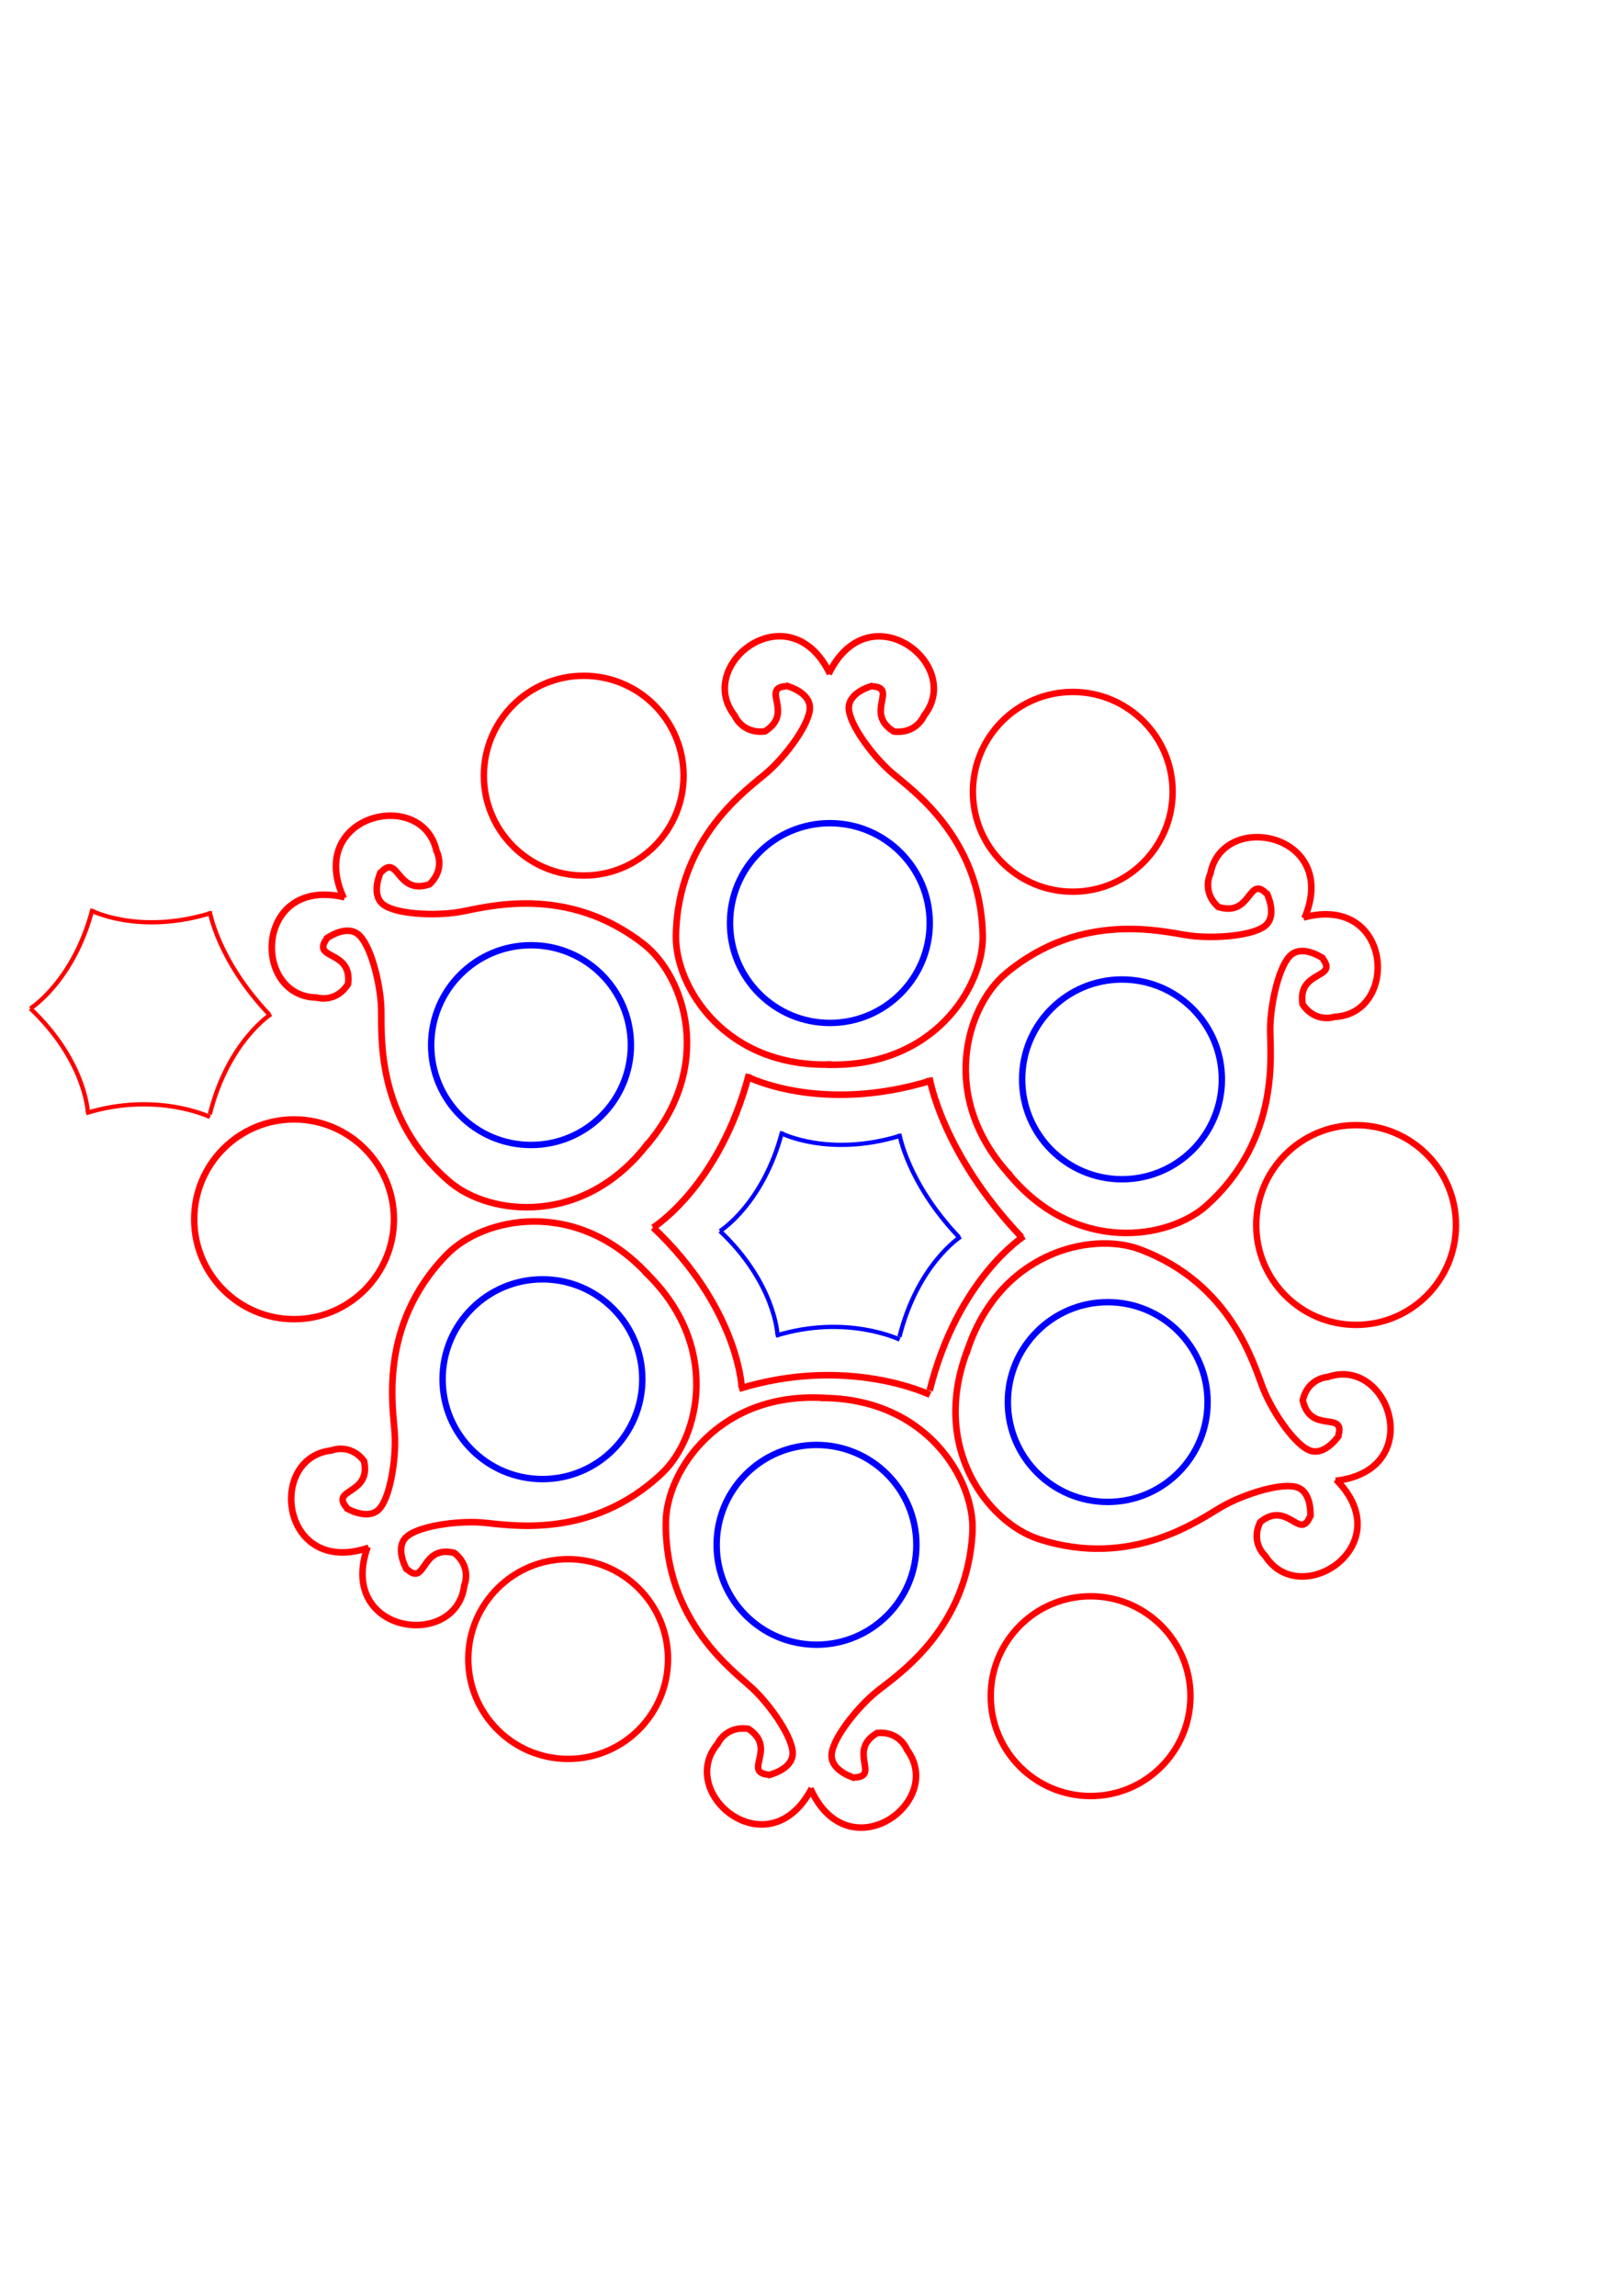 <?xml version="1.0" encoding="UTF-8" standalone="no"?> <svg xmlns:inkscape="http://www.inkscape.org/namespaces/inkscape" xmlns:sodipodi="http://sodipodi.sourceforge.net/DTD/sodipodi-0.dtd" xmlns="http://www.w3.org/2000/svg" xmlns:svg="http://www.w3.org/2000/svg" width="210mm" height="297mm" viewBox="0 0 210 297" version="1.1" id="svg5" xml:space="preserve" sodipodi:docname="Layers design idea.svg" inkscape:version="1.2.2 (732a01da63, 2022-12-09)"><defs id="defs2"></defs><g id="layer1"><g id="g2756" style="stroke:#ff0000"><path style="fill:none;stroke:#ff0000;stroke-width:0.85" d="m 96.908,138.962 c -3.788,14.497 -12.407,19.852 -12.407,19.852" id="path2258"></path><path style="fill:none;stroke:#ff0000;stroke-width:0.85" d="m 120.426,139.807 c -14.33,4.378 -23.801,-0.545 -23.801,-0.545" id="path2258-9"></path><path style="fill:none;stroke:#ff0000;stroke-width:0.85" d="m 84.515,158.799 c 10.885,10.297 11.431,20.43 11.431,20.43" id="path2258-5"></path><path style="fill:none;stroke:#ff0000;stroke-width:0.85" d="m 95.619,179.664 c 14.11,-4.369 24.713,0.773 24.713,0.773" id="path2258-0"></path><path style="fill:none;stroke:#ff0000;stroke-width:0.85" d="m 120.288,179.9 c 3.637,-14.536 12.2,-19.98 12.2,-19.98" id="path2258-7"></path><path style="fill:none;stroke:#ff0000;stroke-width:0.85" d="M 132.154,160.023 C 121.834,149.16 120.262,139.404 120.262,139.404" id="path2258-01"></path></g><g id="g2516-5-8-7" transform="matrix(-0.185,0.633,-0.633,-0.185,256.389,129.251)"><g id="g2353-0-6-0"></g><g id="g2353-8-0-7-7" transform="matrix(0.031,1,1,-0.031,-95.265,97.561)"></g><g id="g2748-5-4"></g></g><g id="g411" transform="translate(11.451,-105.465)" style="stroke:#ff0000"><g id="g2516-5-6" transform="rotate(43.473,-13.773,235.023)" style="stroke:#ff0000"><g id="g2353-0-9" style="stroke:#ff0000"></g><g id="g2353-8-0-5" transform="matrix(0.031,1,1,-0.031,-95.265,97.561)" style="stroke:#ff0000"></g><g id="g2748-1" style="stroke:#ff0000"><path style="fill:none;stroke:#ff0000;stroke-width:0.85" d="m 36.569,128.906 c -3.628,-11.404 11.92,-12.996 12.669,-4.571 0,0 0.952,2.399 -1.437,4.179 -4.438,0.91 -3.434,-4.485 -6.008,-2.351" id="path2347-8-8" transform="translate(1.3549328e-6)"></path><path style="fill:none;stroke:#ff0000;stroke-width:0.85" d="m 41.793,126.033 c 0,0 -1.698,2.612 -0.392,4.179 1.306,1.567 6.53,2.481 9.795,2.351 3.265,-0.131 14.105,-1.959 23.117,7.183 4.672,4.74 7.183,16.848 -3.134,25.99" id="path2349-7-1" transform="translate(1.3549328e-6)"></path><path style="fill:none;stroke:#ff0000;stroke-width:0.85" d="m 36.682,128.777 c -11.194,-4.23 -13.612,11.211 -5.239,12.407 0,0 2.345,1.079 4.25,-1.212 1.145,-4.383 -4.296,-3.668 -2.027,-6.124" id="path2347-8-8-9"></path><path style="fill:none;stroke:#ff0000;stroke-width:0.85" d="m 33.535,133.84 c 0,0 2.699,-1.556 4.194,-0.169 1.495,1.388 2.13,6.653 1.826,9.907 -0.304,3.253 -2.708,13.981 5.942,23.467 4.484,4.918 16.441,8.07 26.12,-1.746" id="path2349-7-1-9"></path></g></g></g><g id="g411-3" transform="rotate(49.058,213.244,235.525)" style="stroke:#ff0000"><g id="g2516-5-6-7" transform="rotate(43.473,-13.773,235.023)" style="stroke:#ff0000"><g id="g2353-0-9-3" style="stroke:#ff0000"></g><g id="g2353-8-0-5-6" transform="matrix(0.031,1,1,-0.031,-95.265,97.561)" style="stroke:#ff0000"></g><g id="g2748-1-9" style="stroke:#ff0000"><path style="fill:none;stroke:#ff0000;stroke-width:0.85" d="m 36.569,128.906 c -3.628,-11.404 11.92,-12.996 12.669,-4.571 0,0 0.952,2.399 -1.437,4.179 -4.438,0.91 -3.434,-4.485 -6.008,-2.351" id="path2347-8-8-2" transform="translate(1.3549328e-6)"></path><path style="fill:none;stroke:#ff0000;stroke-width:0.85" d="m 41.793,126.033 c 0,0 -1.698,2.612 -0.392,4.179 1.306,1.567 6.53,2.481 9.795,2.351 3.265,-0.131 14.105,-1.959 23.117,7.183 4.672,4.74 7.183,16.848 -3.134,25.99" id="path2349-7-1-6" transform="translate(1.3549328e-6)"></path><path style="fill:none;stroke:#ff0000;stroke-width:0.85" d="m 36.682,128.777 c -11.194,-4.23 -13.612,11.211 -5.239,12.407 0,0 2.345,1.079 4.25,-1.212 1.145,-4.383 -4.296,-3.668 -2.027,-6.124" id="path2347-8-8-9-6"></path><path style="fill:none;stroke:#ff0000;stroke-width:0.85" d="m 33.535,133.84 c 0,0 2.699,-1.556 4.194,-0.169 1.495,1.388 2.13,6.653 1.826,9.907 -0.304,3.253 -2.708,13.981 5.942,23.467 4.484,4.918 16.441,8.07 26.12,-1.746" id="path2349-7-1-9-1"></path></g></g></g><circle style="fill:none;stroke:#ff0000;stroke-width:0.829" id="path465" cx="138.806" cy="102.435" r="12.921"></circle><g id="g411-5" transform="rotate(109.22,134.761,219.409)" style="stroke:#ff0000"><g id="g2516-5-6-5" transform="rotate(43.473,-13.773,235.023)" style="stroke:#ff0000"><g id="g2353-0-9-7" style="stroke:#ff0000"></g><g id="g2353-8-0-5-1" transform="matrix(0.031,1,1,-0.031,-95.265,97.561)" style="stroke:#ff0000"></g><g id="g2748-1-3" style="stroke:#ff0000"><path style="fill:none;stroke:#ff0000;stroke-width:0.85" d="m 36.569,128.906 c -3.628,-11.404 11.92,-12.996 12.669,-4.571 0,0 0.952,2.399 -1.437,4.179 -4.438,0.91 -3.434,-4.485 -6.008,-2.351" id="path2347-8-8-5" transform="translate(1.3549328e-6)"></path><path style="fill:none;stroke:#ff0000;stroke-width:0.85" d="m 41.793,126.033 c 0,0 -1.698,2.612 -0.392,4.179 1.306,1.567 6.53,2.481 9.795,2.351 3.265,-0.131 14.105,-1.959 23.117,7.183 4.672,4.74 7.183,16.848 -3.134,25.99" id="path2349-7-1-2" transform="translate(1.3549328e-6)"></path><path style="fill:none;stroke:#ff0000;stroke-width:0.85" d="m 36.682,128.777 c -11.194,-4.23 -13.612,11.211 -5.239,12.407 0,0 2.345,1.079 4.25,-1.212 1.145,-4.383 -4.296,-3.668 -2.027,-6.124" id="path2347-8-8-9-9"></path><path style="fill:none;stroke:#ff0000;stroke-width:0.85" d="m 33.535,133.84 c 0,0 2.699,-1.556 4.194,-0.169 1.495,1.388 2.13,6.653 1.826,9.907 -0.304,3.253 -2.708,13.981 5.942,23.467 4.484,4.918 16.441,8.07 26.12,-1.746" id="path2349-7-1-9-6"></path></g></g></g><g id="g411-6" transform="rotate(-178.229,100.699,211.932)" style="stroke:#ff0000"><g id="g2516-5-6-0" transform="rotate(43.473,-13.773,235.023)" style="stroke:#ff0000"><g id="g2353-0-9-38" style="stroke:#ff0000"></g><g id="g2353-8-0-5-9" transform="matrix(0.031,1,1,-0.031,-95.265,97.561)" style="stroke:#ff0000"></g><g id="g2748-1-6" style="stroke:#ff0000"><path style="fill:none;stroke:#ff0000;stroke-width:0.85" d="m 36.569,128.906 c -3.628,-11.404 11.92,-12.996 12.669,-4.571 0,0 0.952,2.399 -1.437,4.179 -4.438,0.91 -3.434,-4.485 -6.008,-2.351" id="path2347-8-8-3" transform="translate(1.3549328e-6)"></path><path style="fill:none;stroke:#ff0000;stroke-width:0.85" d="m 41.793,126.033 c 0,0 -1.698,2.612 -0.392,4.179 1.306,1.567 6.53,2.481 9.795,2.351 3.265,-0.131 14.105,-1.959 23.117,7.183 4.672,4.74 7.183,16.848 -3.134,25.99" id="path2349-7-1-1" transform="translate(1.3549328e-6)"></path><path style="fill:none;stroke:#ff0000;stroke-width:0.85" d="m 36.682,128.777 c -11.194,-4.23 -13.612,11.211 -5.239,12.407 0,0 2.345,1.079 4.25,-1.212 1.145,-4.383 -4.296,-3.668 -2.027,-6.124" id="path2347-8-8-9-68"></path><path style="fill:none;stroke:#ff0000;stroke-width:0.85" d="m 33.535,133.84 c 0,0 2.699,-1.556 4.194,-0.169 1.495,1.388 2.13,6.653 1.826,9.907 -0.304,3.253 -2.708,13.981 5.942,23.467 4.484,4.918 16.441,8.07 26.12,-1.746" id="path2349-7-1-9-4"></path></g></g></g><g id="g411-2" transform="rotate(-134.546,73.32,206.503)" style="stroke:#ff0000"><g id="g2516-5-6-02" transform="rotate(43.473,-13.773,235.023)" style="stroke:#ff0000"><g id="g2353-0-9-33" style="stroke:#ff0000"></g><g id="g2353-8-0-5-2" transform="matrix(0.031,1,1,-0.031,-95.265,97.561)" style="stroke:#ff0000"></g><g id="g2748-1-0" style="stroke:#ff0000"><path style="fill:none;stroke:#ff0000;stroke-width:0.85" d="m 36.569,128.906 c -3.628,-11.404 11.92,-12.996 12.669,-4.571 0,0 0.952,2.399 -1.437,4.179 -4.438,0.91 -3.434,-4.485 -6.008,-2.351" id="path2347-8-8-4" transform="translate(1.3549328e-6)"></path><path style="fill:none;stroke:#ff0000;stroke-width:0.85" d="m 41.793,126.033 c 0,0 -1.698,2.612 -0.392,4.179 1.306,1.567 6.53,2.481 9.795,2.351 3.265,-0.131 14.105,-1.959 23.117,7.183 4.672,4.74 7.183,16.848 -3.134,25.99" id="path2349-7-1-3" transform="translate(1.3549328e-6)"></path><path style="fill:none;stroke:#ff0000;stroke-width:0.85" d="m 36.682,128.777 c -11.194,-4.23 -13.612,11.211 -5.239,12.407 0,0 2.345,1.079 4.25,-1.212 1.145,-4.383 -4.296,-3.668 -2.027,-6.124" id="path2347-8-8-9-0"></path><path style="fill:none;stroke:#ff0000;stroke-width:0.85" d="m 33.535,133.84 c 0,0 2.699,-1.556 4.194,-0.169 1.495,1.388 2.13,6.653 1.826,9.907 -0.304,3.253 -2.708,13.981 5.942,23.467 4.484,4.918 16.441,8.07 26.12,-1.746" id="path2349-7-1-9-45"></path></g></g></g><g id="g411-8" transform="rotate(-50.803,-10.347,208.427)" style="stroke:#ff0000"><g id="g2516-5-6-4" transform="rotate(43.473,-13.773,235.023)" style="stroke:#ff0000"><g id="g2353-0-9-385" style="stroke:#ff0000"></g><g id="g2353-8-0-5-3" transform="matrix(0.031,1,1,-0.031,-95.265,97.561)" style="stroke:#ff0000"></g><g id="g2748-1-2" style="stroke:#ff0000"><path style="fill:none;stroke:#ff0000;stroke-width:0.85" d="m 36.569,128.906 c -3.628,-11.404 11.92,-12.996 12.669,-4.571 0,0 0.952,2.399 -1.437,4.179 -4.438,0.91 -3.434,-4.485 -6.008,-2.351" id="path2347-8-8-1" transform="translate(1.3549328e-6)"></path><path style="fill:none;stroke:#ff0000;stroke-width:0.85" d="m 41.793,126.033 c 0,0 -1.698,2.612 -0.392,4.179 1.306,1.567 6.53,2.481 9.795,2.351 3.265,-0.131 14.105,-1.959 23.117,7.183 4.672,4.74 7.183,16.848 -3.134,25.99" id="path2349-7-1-64" transform="translate(1.3549328e-6)"></path><path style="fill:none;stroke:#ff0000;stroke-width:0.85" d="m 36.682,128.777 c -11.194,-4.23 -13.612,11.211 -5.239,12.407 0,0 2.345,1.079 4.25,-1.212 1.145,-4.383 -4.296,-3.668 -2.027,-6.124" id="path2347-8-8-9-4"></path><path style="fill:none;stroke:#ff0000;stroke-width:0.85" d="m 33.535,133.84 c 0,0 2.699,-1.556 4.194,-0.169 1.495,1.388 2.13,6.653 1.826,9.907 -0.304,3.253 -2.708,13.981 5.942,23.467 4.484,4.918 16.441,8.07 26.12,-1.746" id="path2349-7-1-9-62"></path></g></g></g><ellipse style="fill:none;stroke:#ff0000;stroke-width:0.829" id="path465-6" cx="75.527" cy="100.345" rx="12.921" ry="12.921"></ellipse><g id="g2756-5" transform="matrix(0.649,0,0,0.649,-50.921,27.402)" style="stroke:#ff0000"><path style="fill:none;stroke:#ff0000;stroke-width:0.85" d="m 96.908,138.962 c -3.788,14.497 -12.407,19.852 -12.407,19.852" id="path2258-1"></path><path style="fill:none;stroke:#ff0000;stroke-width:0.85" d="m 120.426,139.807 c -14.33,4.378 -23.801,-0.545 -23.801,-0.545" id="path2258-9-8"></path><path style="fill:none;stroke:#ff0000;stroke-width:0.85" d="m 84.515,158.799 c 10.885,10.297 11.431,20.43 11.431,20.43" id="path2258-5-1"></path><path style="fill:none;stroke:#ff0000;stroke-width:0.85" d="m 95.619,179.664 c 14.11,-4.369 24.713,0.773 24.713,0.773" id="path2258-0-5"></path><path style="fill:none;stroke:#ff0000;stroke-width:0.85" d="m 120.288,179.9 c 3.637,-14.536 12.2,-19.98 12.2,-19.98" id="path2258-7-2"></path><path style="fill:none;stroke:#ff0000;stroke-width:0.85" d="M 132.154,160.023 C 121.834,149.16 120.262,139.404 120.262,139.404" id="path2258-01-0"></path></g><circle style="fill:none;stroke:#0000ff;stroke-width:0.829" id="path465-6-7-2" cx="107.378" cy="119.413" r="12.921"></circle><g id="g2756-5-1" transform="matrix(0.649,0,0,0.649,38.313,56.195)" style="stroke:#0000ff"><path style="fill:none;stroke:#0000ff;stroke-width:0.85" d="m 96.908,138.962 c -3.788,14.497 -12.407,19.852 -12.407,19.852" id="path2258-1-8"></path><path style="fill:none;stroke:#0000ff;stroke-width:0.85" d="m 120.426,139.807 c -14.33,4.378 -23.801,-0.545 -23.801,-0.545" id="path2258-9-8-6"></path><path style="fill:none;stroke:#0000ff;stroke-width:0.85" d="m 84.515,158.799 c 10.885,10.297 11.431,20.43 11.431,20.43" id="path2258-5-1-5"></path><path style="fill:none;stroke:#0000ff;stroke-width:0.85" d="m 95.619,179.664 c 14.11,-4.369 24.713,0.773 24.713,0.773" id="path2258-0-5-2"></path><path style="fill:none;stroke:#0000ff;stroke-width:0.85" d="m 120.288,179.9 c 3.637,-14.536 12.2,-19.98 12.2,-19.98" id="path2258-7-2-3"></path><path style="fill:none;stroke:#0000ff;stroke-width:0.85" d="M 132.154,160.023 C 121.834,149.16 120.262,139.404 120.262,139.404" id="path2258-01-0-3"></path></g><circle style="fill:none;stroke:#ff0000;stroke-width:0.829" id="path465-7" cx="175.466" cy="158.474" r="12.921"></circle><circle style="fill:none;stroke:#ff0000;stroke-width:0.829" id="path465-0" cx="141.112" cy="219.425" r="12.921"></circle><circle style="fill:none;stroke:#ff0000;stroke-width:0.829" id="path465-24" cx="73.511" cy="214.623" r="12.921"></circle><circle style="fill:none;stroke:#ff0000;stroke-width:0.829" id="path465-8" cx="38.049" cy="157.735" r="12.921"></circle><circle style="fill:none;stroke:#0000ff;stroke-width:0.829" id="path465-6-7-2-0" cx="145.175" cy="139.634" r="12.921"></circle><circle style="fill:none;stroke:#0000ff;stroke-width:0.829" id="path465-6-7-2-8" cx="143.328" cy="181.377" r="12.921"></circle><circle style="fill:none;stroke:#0000ff;stroke-width:0.829" id="path465-6-7-2-2" cx="105.649" cy="199.847" r="12.921"></circle><circle style="fill:none;stroke:#0000ff;stroke-width:0.829" id="path465-6-7-2-5" cx="70.187" cy="178.422" r="12.921"></circle><circle style="fill:none;stroke:#0000ff;stroke-width:0.829" id="path465-6-7-2-9" cx="68.709" cy="135.201" r="12.921"></circle></g></svg> 